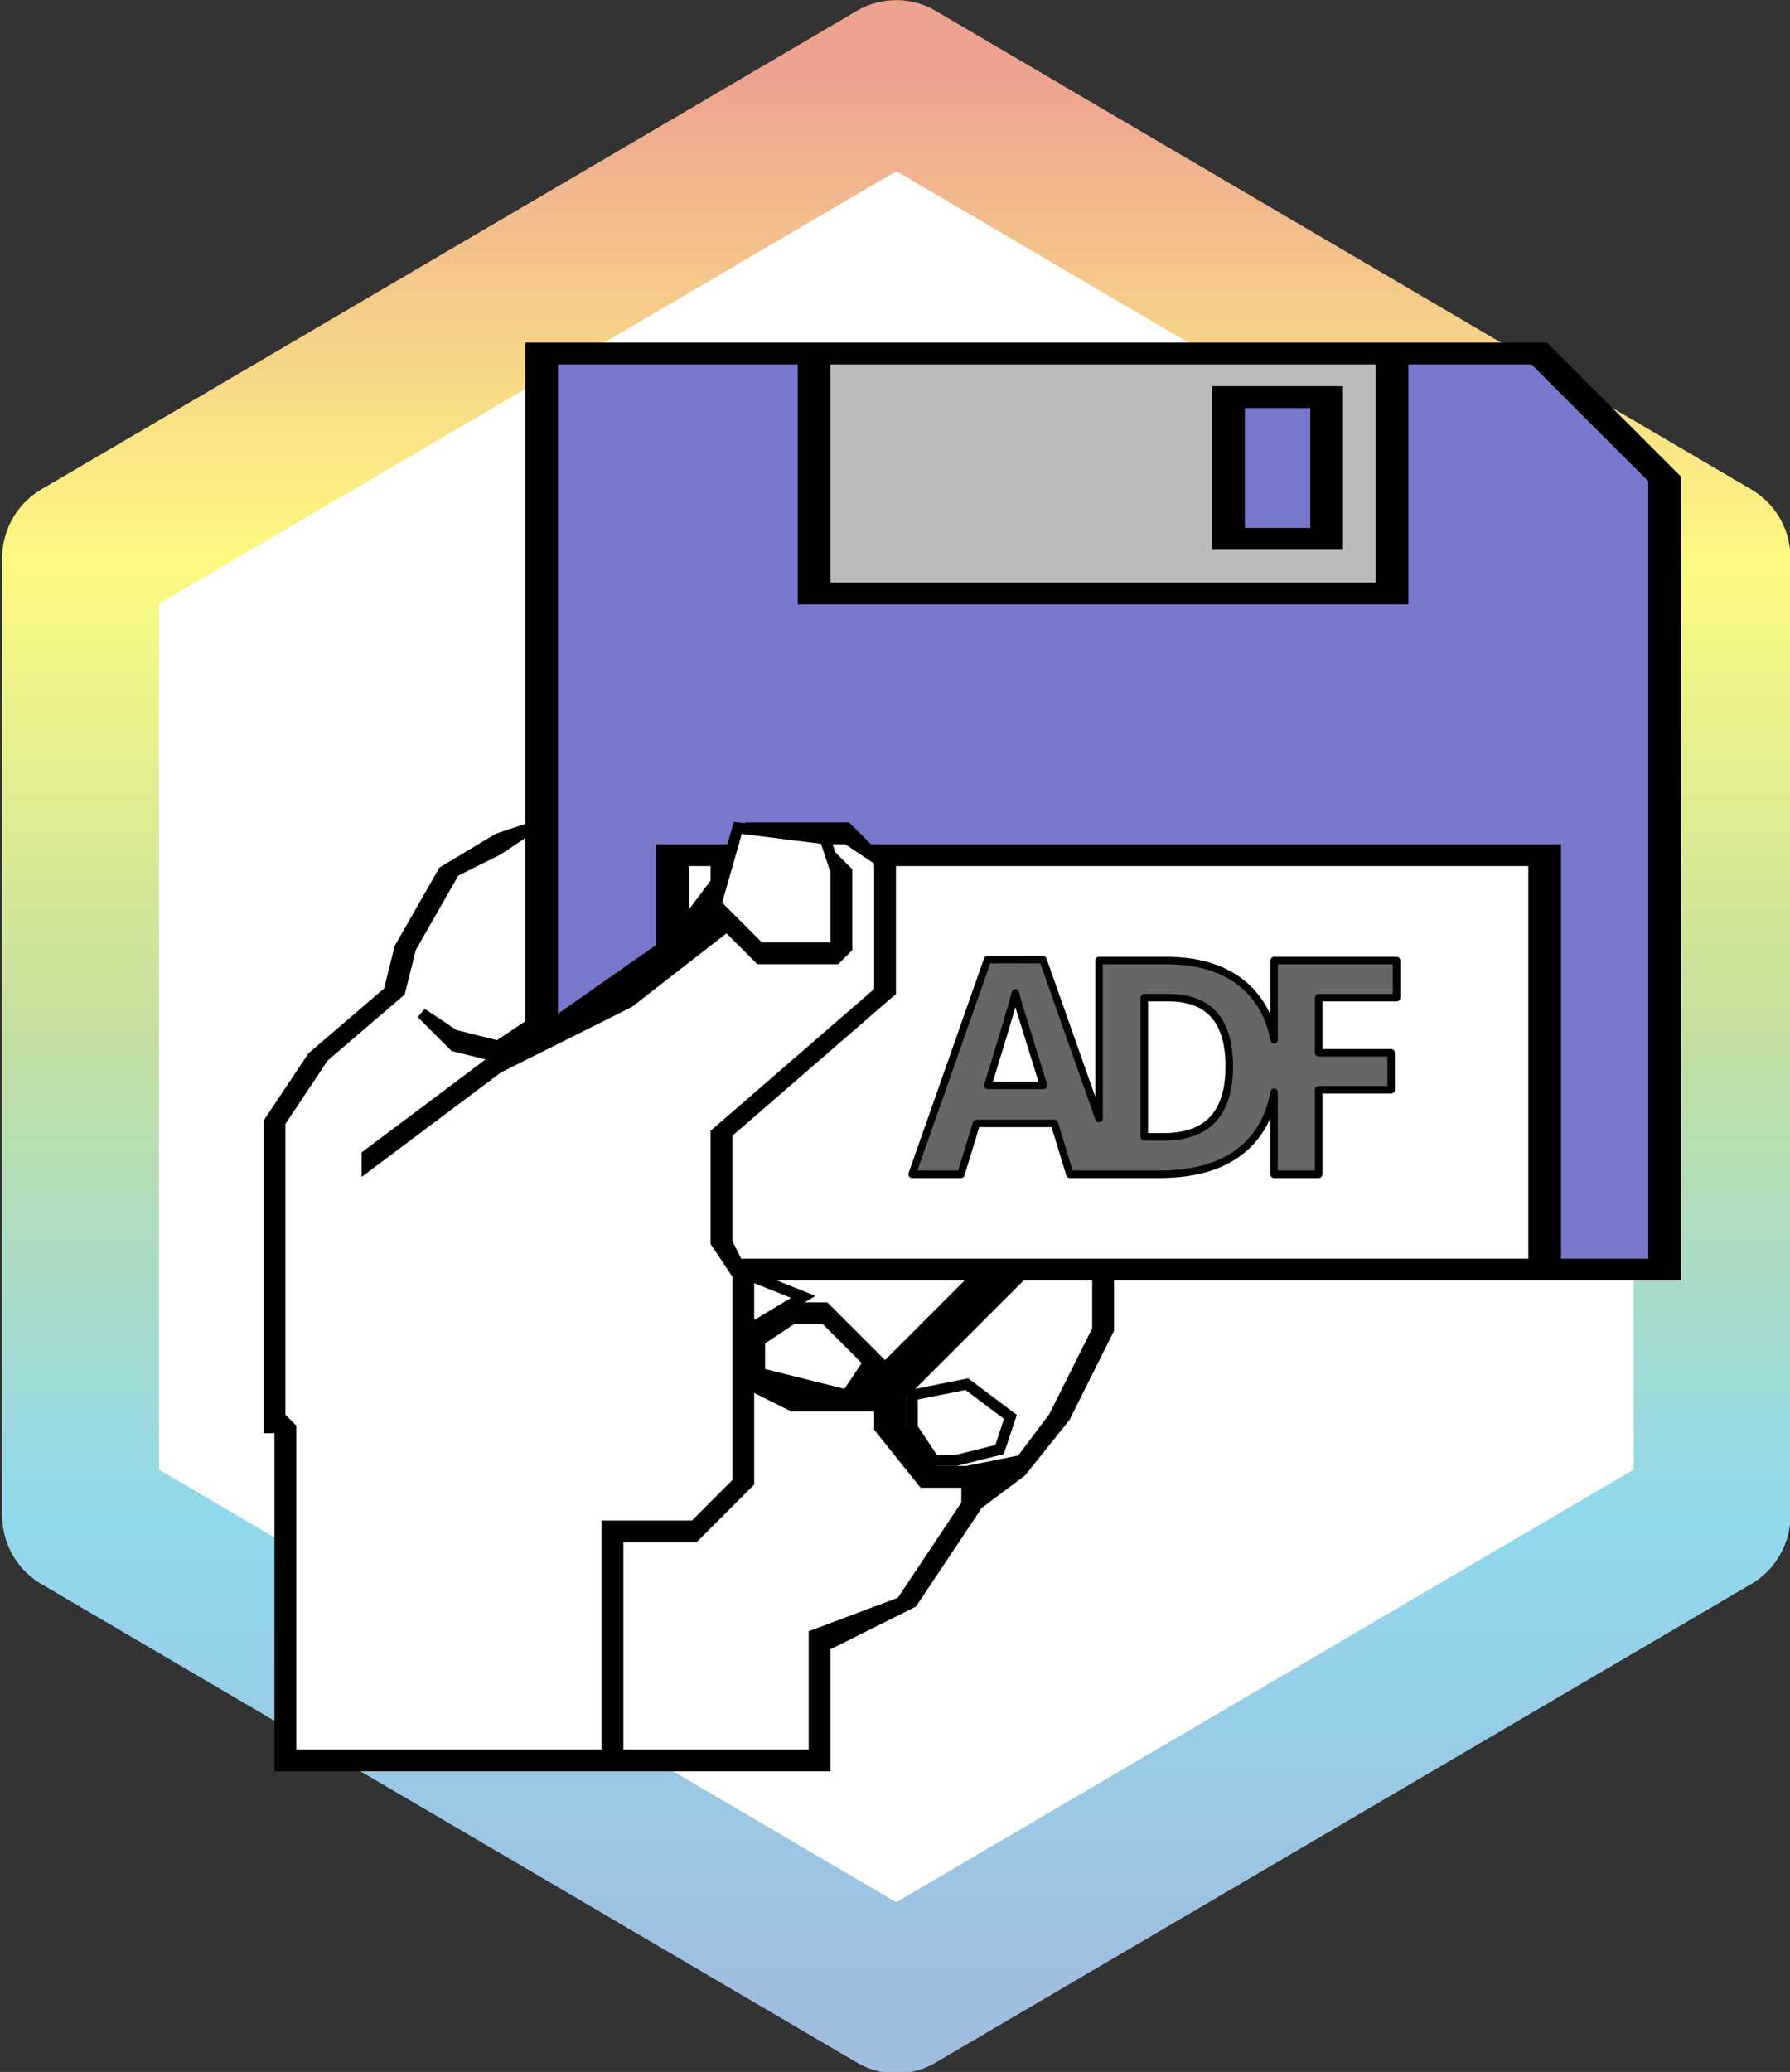 <svg
   viewBox="0 0 124.44 144.00"
   id="logo"
   version="1.1"
   xmlns:xlink="http://www.w3.org/1999/xlink"
   xmlns="http://www.w3.org/2000/svg"
   xmlns:svg="http://www.w3.org/2000/svg"
   xmlns:rdf="http://www.w3.org/1999/02/22-rdf-syntax-ns#"
   xmlns:schema="http://schema.org/">
   <rect x="0" y="0" width="124.44" height="144.00" style="fill:#333333;stroke:none;opacity:1;fill-opacity:1"/>
   <defs
   id="defs4"><linearGradient
     id="linearGradient991"><stop
       style="stop-color:#eea391;stop-opacity:1;"
       offset="0"
       id="stop987" /><stop
       style="stop-color:#fdfa81;stop-opacity:1;"
       offset="0.252"
       id="stop4079" /><stop
       style="stop-color:#c3dfa0;stop-opacity:1;"
       offset="0.5"
       id="stop5392" /><stop
       style="stop-color:#91d9ed;stop-opacity:1;"
       offset="0.75"
       id="stop7119" /><stop
       style="stop-color:#a0bedf;stop-opacity:1;"
       offset="1"
       id="stop989" /></linearGradient><style
     type="text/css"
     id="style6">
    line, polyline, path, rect, circle {
      fill: none;
      stroke: #000000;
      stroke-linecap: round;
      stroke-linejoin: round;
      stroke-miterlimit: 10.00;
    }
  </style><linearGradient
     xlink:href="#linearGradient991"
     id="linearGradient10849"
     x1="62.105"
     y1="2.743"
     x2="62.105"
     y2="141.486"
     gradientUnits="userSpaceOnUse"
     spreadMethod="pad" /></defs><polyline
   points="2.285 37.429 2.285 106.799 62.105 141.486 121.926 106.799 121.926 37.429 62.105 2.743 2.285 37.429"
   style="mix-blend-mode:normal;fill:#ffffff;fill-opacity:1;fill-rule:nonzero;stroke:url(#linearGradient10849);stroke-width:11.5;stroke-dasharray:none;stroke-opacity:1"
   clip-path="none"
   id="polyline29"
   transform="matrix(0.948,0,0,0.959,3.434,2.893)" /><rect
   width="133.333%"
   height="133.333%"
   style="fill:none;stroke:none;stroke-width:1.333;stroke-linecap:round;stroke-linejoin:round;stroke-miterlimit:10"
   id="rect6"
   x="-119.343"
   y="-88.484" /><rect
   x="-262.776"
   y="-168.206"
   width="750.787"
   height="562.538"
   id="rect15"
   style="stroke-width:2.513" /><g
   transform="matrix(0.758,0,0,0.758,11.878,16.607)"
   id="g416"><polygon
     stroke-width="1"
     stroke="#000000"
     fill="#000000"
     points="60,129 60,140 10,140 10,109 9,109 9,81 13,75 20,69 21,65 25,58 30,55 33,54 33,72 33,10 126,10 138,22 138,95 86,95 86,100 82,108 78,113 74,116 68,125 "
     id="polygon384" /><polygon
     stroke-width="1"
     stroke="#000000"
     fill="#7777cc"
     points="136,22 136,94 127,94 127,56 64,56 62,54 53,54 52,56 45,56 45,65 35,72 35,11 58,11 58,33 113,33 113,11 125,11 "
     id="polygon386" /><polygon
     stroke-width="1"
     stroke="#000000"
     fill="#ffffff"
     points="59,55 62,58 62,65 61,66 54,66 51,63 42,70 30,76 18,85 18,84 30,75 26,74 23,71 26,73 30,74 33,72 33,54 30,56 26,58 22,65 21,69 14,75 10,81 10,108 11,109 11,139 40,139 40,118 48,118 52,114 52,95 50,92 50,82 65,69 65,57 62,55 "
     id="polygon388" /><polygon
     stroke-width="1"
     stroke="#000000"
     fill="#ffffff"
     points="61,58 61,65 54,65 50,61 52,54 60,55 "
     id="polygon390" /><polygon
     stroke-width="1"
     stroke="#000000"
     fill="#ffffff"
     points="51,82 66,69 66,57 125,57 125,94 52,94 51,92 "
     id="polygon392" /><polygon
     stroke-width="1"
     stroke="#000000"
     fill="#bbbbbb"
     points="111,11 111,32 60,32 60,11 "
     id="polygon394" /><polygon
     stroke-width="1"
     stroke="#000000"
     fill="#000000"
     points="107,14 107,28 96,28 96,14 "
     id="polygon396" /><polygon
     stroke-width="1"
     stroke="#000000"
     fill="#7777cc"
     points="105,15 105,27 98,27 98,15 "
     id="polygon398" /><polygon
     stroke-width="1"
     stroke="#000000"
     fill="#ffffff"
     points="50,57 50,59 47,63 47,57 "
     id="polygon400" /><polygon
     stroke-width="1"
     stroke="#000000"
     fill="#ffffff"
     points="41,119 48,119 53,114 53,105 57,107 65,107 65,109 69,114 73,114 73,116 67,125 59,128 59,139 41,139 "
     id="polygon402" /><polygon
     stroke-width="1"
     stroke="#000000"
     fill="#ffffff"
     points="53,100 53,95 74,95 64,105 63,105 65,103 60,98 57,98 "
     id="polygon404" /><polygon
     stroke-width="1"
     stroke="#000000"
     fill="#ffffff"
     points="53,95 53,100 58,97 "
     id="polygon406" /><polygon
     stroke-width="1"
     stroke="#000000"
     fill="#ffffff"
     points="81,108 78,112 73,113 70,113 67,109 67,106 78,95 85,95 85,100 "
     id="polygon408" /><polygon
     stroke-width="1"
     stroke="#000000"
     fill="#ffffff"
     points="68,109 70,112 72,112 76,111 77,108 73,105 68,106 "
     id="polygon410" /><polygon
     stroke-width="1"
     stroke="#000000"
     fill="#ffffff"
     points="60,99 57,99 54,101 54,104 62,106 64,103 "
     id="polygon412" /><polyline
     stroke-width="1"
     stroke="#000000"
     fill="none"
     points="126,11 137,22 137,94"
     id="polyline414" /></g>
<g
   aria-label="ADF"
   id="text372"
   style="font-size:40px;line-height:1.25;letter-spacing:-6.22px;word-spacing:0px"
   transform="matrix(0.815,0,0,0.815,127,36.831)"><path
     id="path378"
     style="font-weight:bold;fill:#666666;stroke-width:0.638"
     d="m -71.589,36.643 -6.434,18.303 h 4.164 l 1.322,-4.339 h 6.646 l 1.322,4.339 h 2.487 1.677 3.485 c 3.225,0 5.69,-0.798 7.394,-2.394 1.246,-1.161 2.037,-2.697 2.376,-4.602 v 6.996 h 3.803 v -7.207 h 6.184 V 44.586 h -6.184 v -4.7 h 6.646 v -3.167 h -10.448 v 6.76 c -0.328,-1.794 -1.083,-3.265 -2.277,-4.404 -1.646,-1.571 -3.957,-2.356 -6.932,-2.356 h -5.723 v 13.476 l -4.782,-13.55 z m 2.381,2.83 c 0.067,0.299 0.175,0.707 0.324,1.222 0.158,0.515 0.848,2.739 2.07,6.67 h -4.75 c 1.297,-4.198 2.082,-6.828 2.356,-7.892 z m 10.991,0.411 h 2.057 c 3.458,0 5.187,1.957 5.187,5.872 0,3.998 -1.862,5.997 -5.586,5.997 h -1.658 z" /></g></svg>